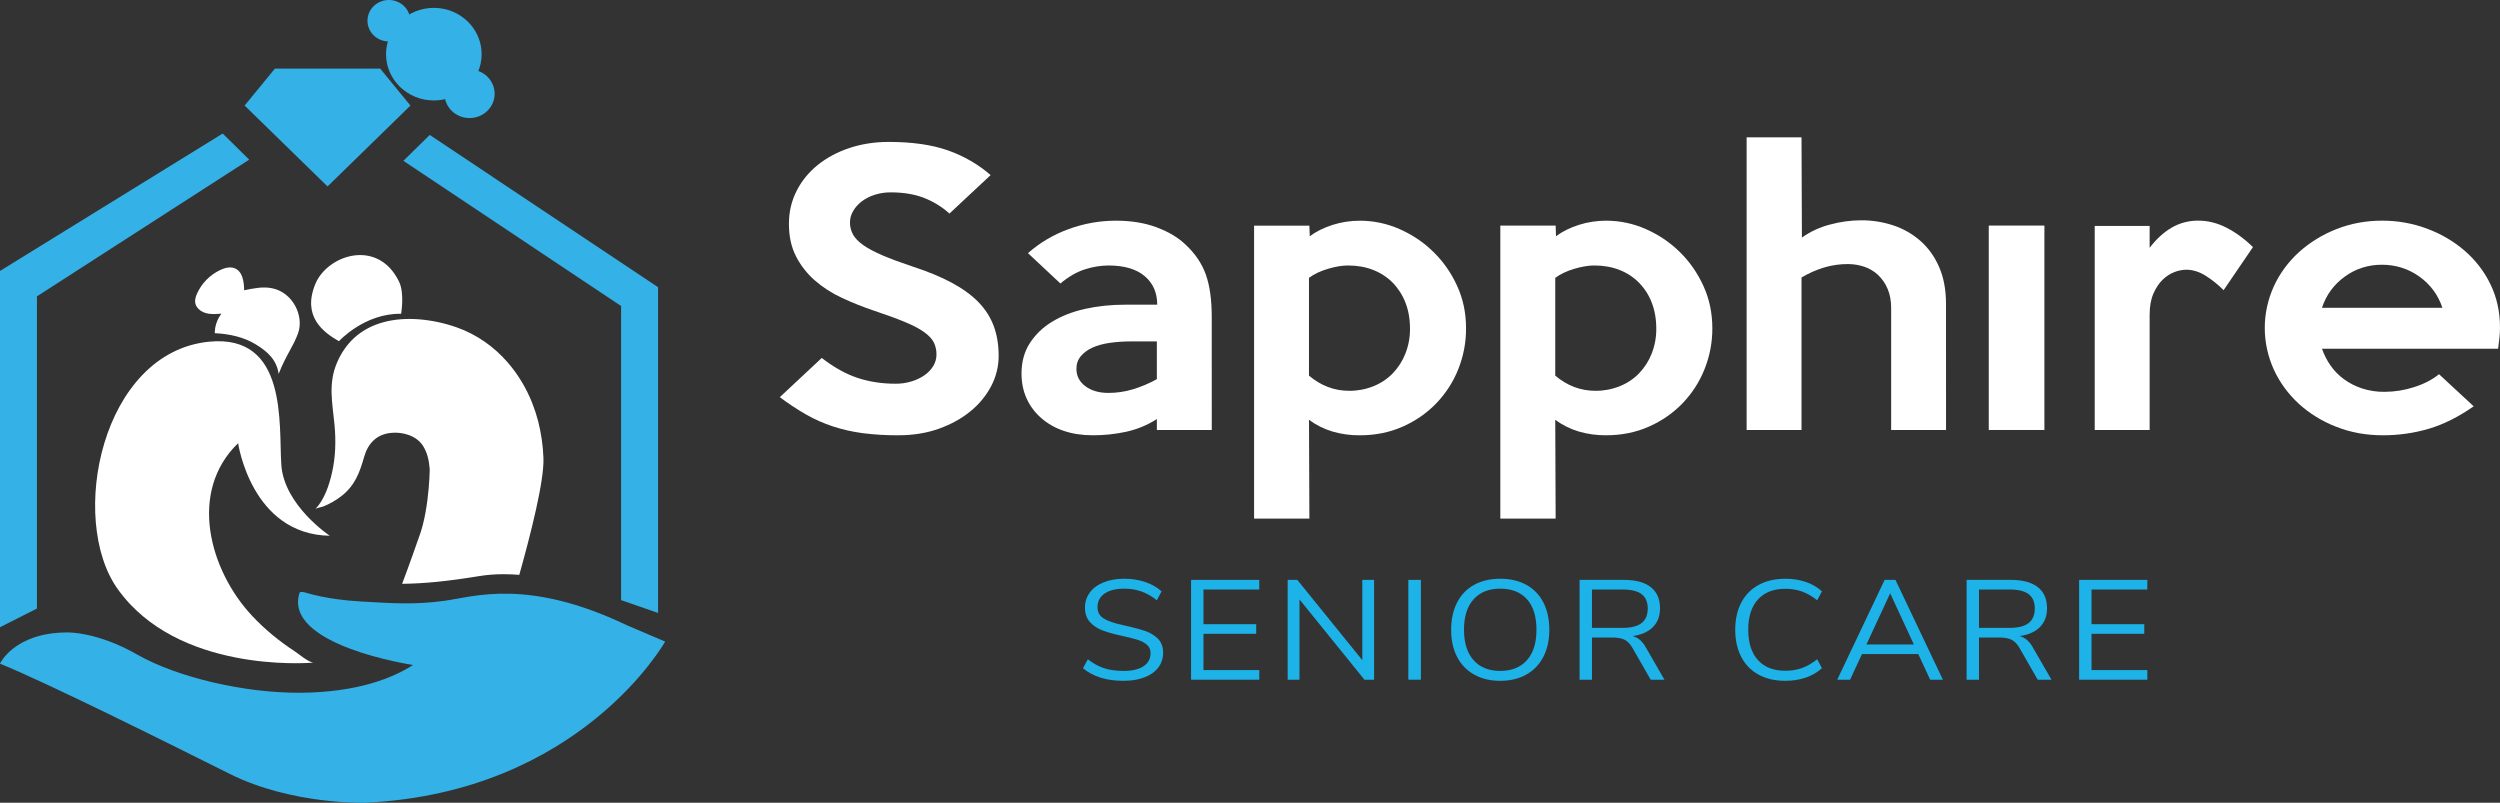 <svg width="109" height="35" viewBox="0 0 109 35" fill="none" xmlns="http://www.w3.org/2000/svg">
<rect x="0" y="0" width="109" height="35" fill="#333333" stroke="none"/>
<g clip-path="url(#clip0_2023_1989)">
<path d="M11.987 2.99H16.575L17.895 4.602L14.281 8.129L10.666 4.602L11.987 2.99Z" fill="#34B2E7"/>
<path d="M17.588 7.012L18.736 5.883L28.691 12.523V26.725L27.08 26.165V13.343L17.588 7.012Z" fill="#34B2E7"/>
<path d="M29 27.973C29 27.973 25.319 34.551 15.946 34.998C15.946 34.998 12.741 35.106 10.007 33.737C7.273 32.369 2.055 29.771 0 28.935C0 28.935 0.617 27.576 2.946 27.574C2.946 27.574 4.24 27.541 5.971 28.533C7.702 29.525 10.654 30.226 13.122 30.204C15.589 30.183 17.136 29.559 18.009 28.993C18.009 28.993 12.307 28.143 13.064 25.834C13.064 25.834 13.116 25.783 13.262 25.821C13.409 25.86 14.224 26.135 15.707 26.223C17.19 26.311 18.086 26.368 19.366 26.197C20.645 26.027 22.983 25.187 27.314 27.253L29 27.973Z" fill="#34B2E7"/>
<path d="M9.709 5.823L10.865 6.96L1.61 12.921V26.532L0 27.346V11.813L9.709 5.823Z" fill="#34B2E7"/>
<path d="M23.694 19.969C23.674 19.428 23.597 18.891 23.464 18.366C23.394 18.097 23.307 17.832 23.205 17.573C22.947 16.923 22.584 16.316 22.127 15.792C22.126 15.791 22.125 15.79 22.125 15.789C21.538 15.118 20.795 14.586 19.916 14.274C19.372 14.082 18.804 13.962 18.227 13.919C17.209 13.849 16.174 14.054 15.429 14.745C15.109 15.042 14.868 15.409 14.697 15.803C14.3 16.72 14.493 17.564 14.584 18.515C14.651 19.215 14.632 19.929 14.474 20.617C14.351 21.152 14.145 21.784 13.748 22.198C13.803 22.142 14.021 22.111 14.098 22.081C14.368 21.972 14.623 21.828 14.854 21.654C15.468 21.189 15.678 20.617 15.877 19.918C16.041 19.341 16.409 18.942 17.041 18.874C17.553 18.82 18.154 18.992 18.439 19.433C18.627 19.724 18.706 20.07 18.73 20.412C18.744 20.043 18.767 22.135 18.256 23.45C18.22 23.545 17.89 24.511 17.533 25.454C18.508 25.444 19.527 25.342 20.898 25.117C21.249 25.061 21.605 25.034 21.962 25.035C22.191 25.035 22.418 25.046 22.641 25.063C23.117 23.367 23.734 20.972 23.694 19.969ZM17.399 12.28C16.473 10.376 14.272 11.112 13.748 12.383C13.159 13.818 14.121 14.499 14.777 14.877C14.777 14.877 15.89 13.653 17.488 13.681C17.488 13.68 17.646 12.791 17.399 12.28ZM11.866 12.568C11.463 12.485 11.046 12.573 10.644 12.656C10.64 12.285 10.58 11.83 10.225 11.694C10.023 11.617 9.793 11.681 9.598 11.774C9.143 11.992 8.784 12.361 8.585 12.814C8.533 12.935 8.491 13.068 8.511 13.198C8.544 13.419 8.749 13.585 8.969 13.649C9.19 13.713 9.425 13.694 9.654 13.674C9.468 13.921 9.366 14.218 9.363 14.524V14.527C9.989 14.556 10.622 14.691 11.152 15.015C11.683 15.339 12.067 15.702 12.149 16.304C12.471 15.474 12.793 15.103 12.999 14.52C13.258 13.783 12.78 12.757 11.866 12.568ZM11 26.859C9.13 24.867 8.192 21.442 10.382 19.322C10.382 19.322 10.953 23.302 14.378 23.359C14.378 23.359 12.38 22.031 12.265 20.262C12.15 18.493 12.551 14.566 9.126 14.897C4.419 15.354 2.961 22.639 5.13 25.68C7.735 29.333 13.357 28.916 13.677 28.89C13.463 28.889 13.001 28.495 12.848 28.396C12.175 27.956 11.546 27.442 11 26.859Z" fill="white"/>
<path d="M18.915 4.38C20.066 4.38 20.999 3.476 20.999 2.362C20.999 1.247 20.066 0.343 18.915 0.343C17.765 0.343 16.831 1.247 16.831 2.362C16.831 3.476 17.765 4.38 18.915 4.38Z" fill="#34B2E7"/>
<path d="M20.473 5.147C21.077 5.147 21.566 4.673 21.566 4.088C21.566 3.503 21.077 3.029 20.473 3.029C19.869 3.029 19.38 3.503 19.38 4.088C19.38 4.673 19.869 5.147 20.473 5.147Z" fill="#34B2E7"/>
<path d="M16.955 1.808C17.47 1.808 17.888 1.403 17.888 0.904C17.888 0.405 17.47 0 16.955 0C16.439 0 16.022 0.405 16.022 0.904C16.022 1.403 16.439 1.808 16.955 1.808Z" fill="#34B2E7"/>
</g>
<path d="M43.541 15.515C43.542 15.971 43.432 16.421 43.217 16.831C42.998 17.25 42.69 17.625 42.312 17.931C41.924 18.25 41.464 18.503 40.932 18.693C40.4 18.883 39.812 18.978 39.17 18.978C38.65 18.982 38.13 18.951 37.615 18.886C37.174 18.828 36.739 18.73 36.319 18.593C35.913 18.459 35.523 18.287 35.155 18.078C34.753 17.847 34.367 17.593 34 17.316L35.828 15.607C36.361 16.018 36.881 16.308 37.391 16.477C37.901 16.646 38.455 16.731 39.053 16.73C39.287 16.732 39.519 16.698 39.741 16.63C39.944 16.57 40.136 16.479 40.307 16.361C40.462 16.253 40.592 16.117 40.689 15.961C40.783 15.806 40.832 15.631 40.83 15.453C40.833 15.273 40.794 15.094 40.714 14.929C40.636 14.776 40.497 14.627 40.298 14.483C40.099 14.339 39.822 14.193 39.468 14.045C39.113 13.896 38.658 13.73 38.105 13.545C37.625 13.384 37.156 13.196 36.7 12.983C36.269 12.784 35.871 12.527 35.52 12.221C35.181 11.922 34.905 11.568 34.706 11.175C34.5 10.775 34.397 10.302 34.397 9.759C34.397 9.235 34.511 8.753 34.738 8.311C34.959 7.878 35.276 7.493 35.669 7.18C36.062 6.867 36.522 6.624 37.048 6.449C37.575 6.275 38.143 6.188 38.752 6.188C39.772 6.188 40.63 6.311 41.329 6.557C42.02 6.799 42.653 7.165 43.191 7.634L41.396 9.311C41.075 9.02 40.697 8.788 40.282 8.626C39.872 8.467 39.39 8.387 38.837 8.387C38.596 8.385 38.357 8.422 38.13 8.495C37.928 8.56 37.74 8.656 37.573 8.78C37.421 8.895 37.294 9.036 37.2 9.196C37.108 9.349 37.059 9.521 37.059 9.696C37.056 9.88 37.102 10.062 37.192 10.227C37.281 10.386 37.43 10.54 37.641 10.689C37.852 10.838 38.132 10.986 38.48 11.135C38.829 11.284 39.264 11.446 39.785 11.62C40.45 11.835 41.021 12.071 41.498 12.328C41.974 12.584 42.362 12.866 42.661 13.174C42.956 13.476 43.182 13.829 43.326 14.213C43.469 14.599 43.541 15.033 43.541 15.515Z" fill="white"/>
<path d="M52.833 18.748H50.439V18.271C50.034 18.531 49.58 18.719 49.101 18.825C48.624 18.928 48.136 18.98 47.646 18.978C47.18 18.978 46.759 18.914 46.383 18.786C46.018 18.665 45.685 18.476 45.402 18.232C45.126 17.992 44.908 17.701 44.762 17.378C44.613 17.049 44.538 16.685 44.538 16.285C44.538 15.782 44.657 15.344 44.895 14.969C45.138 14.591 45.47 14.269 45.868 14.03C46.278 13.779 46.757 13.591 47.306 13.468C47.855 13.345 48.445 13.283 49.076 13.284H50.455C50.455 12.76 50.272 12.345 49.906 12.037C49.541 11.729 49.014 11.575 48.327 11.575C47.976 11.578 47.628 11.636 47.297 11.745C46.942 11.858 46.587 12.063 46.233 12.36L44.82 11.037C45.331 10.584 45.932 10.229 46.59 9.99C47.248 9.746 47.951 9.621 48.66 9.622C49.325 9.622 49.917 9.719 50.436 9.914C50.955 10.109 51.374 10.36 51.693 10.668C52.111 11.058 52.406 11.494 52.576 11.976C52.747 12.458 52.832 13.074 52.832 13.823L52.833 18.748ZM50.439 16.532V14.885H49.342C49.028 14.884 48.714 14.904 48.403 14.946C48.109 14.987 47.854 15.056 47.638 15.153C47.437 15.24 47.26 15.369 47.123 15.53C46.995 15.684 46.931 15.868 46.932 16.084C46.932 16.392 47.062 16.644 47.322 16.839C47.583 17.034 47.918 17.131 48.328 17.131C48.686 17.131 49.042 17.079 49.384 16.977C49.753 16.866 50.107 16.716 50.439 16.531V16.532Z" fill="white"/>
<path d="M63.919 14.315C63.923 14.924 63.808 15.529 63.579 16.101C63.363 16.647 63.038 17.151 62.621 17.586C62.21 18.012 61.712 18.357 61.155 18.602C60.588 18.854 59.966 18.979 59.289 18.979C58.888 18.983 58.488 18.928 58.105 18.818C57.73 18.706 57.38 18.532 57.072 18.303L57.089 22.612H54.678V9.838H57.089L57.106 10.3C57.382 10.095 57.712 9.93 58.095 9.807C58.482 9.684 58.89 9.621 59.3 9.623C59.892 9.624 60.477 9.748 61.012 9.985C61.568 10.227 62.069 10.564 62.491 10.978C62.923 11.398 63.27 11.893 63.53 12.463C63.791 13.032 63.921 13.649 63.919 14.315ZM61.476 14.33C61.476 13.909 61.409 13.53 61.276 13.191C61.153 12.87 60.963 12.574 60.717 12.321C60.48 12.082 60.189 11.893 59.865 11.767C59.537 11.639 59.173 11.575 58.773 11.575C58.517 11.575 58.225 11.623 57.897 11.721C57.569 11.819 57.294 11.949 57.071 12.114V16.377C57.594 16.819 58.178 17.039 58.823 17.039C59.187 17.042 59.548 16.974 59.883 16.839C60.204 16.71 60.491 16.519 60.725 16.277C60.966 16.025 61.153 15.732 61.276 15.415C61.412 15.068 61.48 14.7 61.476 14.33Z" fill="white"/>
<path d="M74.658 14.315C74.661 14.924 74.545 15.529 74.316 16.1C74.1 16.646 73.775 17.15 73.358 17.585C72.947 18.011 72.448 18.356 71.891 18.601C71.325 18.852 70.703 18.978 70.025 18.978C69.624 18.982 69.225 18.927 68.842 18.817C68.467 18.705 68.116 18.531 67.809 18.302L67.826 22.611H65.414V9.837H67.826L67.842 10.299C68.119 10.094 68.449 9.929 68.832 9.806C69.219 9.683 69.626 9.62 70.036 9.622C70.629 9.623 71.214 9.747 71.749 9.984C72.304 10.226 72.806 10.563 73.228 10.977C73.66 11.397 74.006 11.893 74.267 12.462C74.528 13.031 74.658 13.649 74.658 14.315ZM72.214 14.33C72.214 13.909 72.147 13.53 72.015 13.191C71.893 12.87 71.703 12.574 71.456 12.322C71.219 12.082 70.928 11.893 70.605 11.767C70.277 11.639 69.912 11.575 69.511 11.575C69.255 11.575 68.963 11.624 68.635 11.721C68.307 11.819 68.032 11.95 67.809 12.114V16.378C68.332 16.819 68.916 17.04 69.561 17.039C69.925 17.042 70.286 16.974 70.621 16.839C70.942 16.71 71.229 16.519 71.463 16.278C71.704 16.025 71.891 15.733 72.014 15.416C72.15 15.068 72.218 14.7 72.214 14.33Z" fill="white"/>
<path d="M84.847 18.748H82.454V13.422C82.454 13.104 82.401 12.824 82.295 12.583C82.201 12.359 82.059 12.155 81.878 11.983C81.708 11.825 81.503 11.704 81.277 11.628C81.049 11.552 80.809 11.513 80.567 11.513C80.21 11.512 79.855 11.564 79.516 11.667C79.175 11.773 78.849 11.918 78.546 12.098V18.748H76.153V5.987H78.546L78.563 10.359C78.929 10.097 79.347 9.903 79.793 9.789C80.231 9.67 80.684 9.608 81.139 9.605C81.621 9.602 82.099 9.678 82.553 9.828C82.993 9.975 83.394 10.206 83.733 10.505C84.076 10.808 84.348 11.188 84.547 11.645C84.747 12.101 84.847 12.642 84.846 13.268L84.847 18.748Z" fill="white"/>
<path d="M89.136 9.835H86.71V18.747H89.136V9.835Z" fill="white"/>
<path d="M98.228 10.774L96.949 12.652C96.718 12.418 96.458 12.208 96.176 12.029C95.894 11.85 95.609 11.76 95.32 11.759C95.145 11.763 94.973 11.797 94.813 11.859C94.617 11.934 94.441 12.047 94.297 12.19C94.136 12.344 94.001 12.546 93.89 12.798C93.779 13.05 93.724 13.361 93.724 13.729V18.747H91.33V9.851H93.724V10.805C94.012 10.426 94.33 10.133 94.68 9.928C95.03 9.722 95.437 9.615 95.852 9.62C96.272 9.62 96.685 9.725 97.09 9.935C97.495 10.146 97.874 10.425 98.228 10.774Z" fill="white"/>
<path d="M109 14.283C109 14.427 108.992 14.576 108.975 14.729C108.959 14.883 108.939 15.042 108.917 15.206H101.239C101.328 15.464 101.453 15.71 101.612 15.937C101.771 16.167 101.97 16.369 102.202 16.538C102.44 16.71 102.707 16.845 102.991 16.938C103.304 17.038 103.633 17.088 103.964 17.084C104.405 17.083 104.844 17.013 105.26 16.877C105.692 16.739 106.053 16.551 106.341 16.315L107.853 17.715C107.189 18.178 106.538 18.503 105.9 18.693C105.247 18.885 104.566 18.981 103.881 18.978C103.16 18.978 102.487 18.855 101.861 18.608C101.254 18.374 100.701 18.034 100.232 17.608C99.769 17.183 99.399 16.678 99.143 16.123C98.88 15.545 98.744 14.925 98.744 14.299C98.744 13.672 98.88 13.052 99.143 12.475C99.4 11.918 99.773 11.413 100.24 10.989C100.712 10.565 101.264 10.226 101.869 9.989C102.49 9.743 103.155 9.621 103.864 9.621C104.53 9.619 105.191 9.736 105.809 9.966C106.417 10.19 106.975 10.516 107.455 10.928C107.934 11.342 108.319 11.842 108.585 12.398C108.862 12.967 109 13.596 109 14.283ZM106.489 13.421C106.301 12.857 105.966 12.403 105.484 12.059C105.017 11.72 104.44 11.538 103.847 11.543C103.261 11.539 102.692 11.721 102.234 12.059C101.757 12.403 101.425 12.857 101.237 13.421H106.489Z" fill="white"/>
<path d="M47.218 29.135L47.431 28.746C47.663 28.927 47.899 29.056 48.142 29.135C48.384 29.213 48.665 29.252 48.985 29.252C49.363 29.252 49.654 29.184 49.858 29.048C50.063 28.912 50.165 28.721 50.165 28.474C50.165 28.33 50.116 28.213 50.018 28.122C49.908 28.025 49.776 27.951 49.631 27.906C49.42 27.839 49.204 27.784 48.985 27.739C48.621 27.661 48.322 27.579 48.089 27.493C47.869 27.415 47.674 27.288 47.522 27.122C47.377 26.962 47.305 26.752 47.305 26.493C47.301 26.259 47.374 26.029 47.515 25.835C47.655 25.644 47.855 25.496 48.115 25.391C48.375 25.286 48.676 25.234 49.018 25.233C49.328 25.231 49.636 25.279 49.928 25.375C50.196 25.462 50.441 25.601 50.645 25.783L50.438 26.172C50.216 25.995 49.99 25.866 49.762 25.786C49.524 25.704 49.272 25.663 49.018 25.666C48.654 25.666 48.368 25.736 48.162 25.878C47.955 26.02 47.852 26.219 47.852 26.474C47.852 26.692 47.943 26.857 48.125 26.968C48.307 27.079 48.583 27.174 48.952 27.252C49.356 27.343 49.674 27.426 49.905 27.502C50.124 27.571 50.322 27.689 50.482 27.845C50.635 27.997 50.712 28.201 50.712 28.456C50.712 28.703 50.642 28.919 50.502 29.104C50.362 29.289 50.161 29.432 49.898 29.533C49.636 29.634 49.33 29.684 48.979 29.684C48.245 29.684 47.658 29.501 47.218 29.135Z" fill="#1DB3E8"/>
<path d="M51.931 29.635V25.283H54.904V25.703H52.471V27.215H54.771V27.634H52.471V29.215H54.904V29.635H51.931Z" fill="#1DB3E8"/>
<path d="M59.397 25.283H59.91V29.635H59.49L56.657 26.135V29.635H56.143V25.283H56.563L59.397 28.783L59.397 25.283Z" fill="#1DB3E8"/>
<path d="M61.404 29.635V25.283H61.951V29.635H61.404Z" fill="#1DB3E8"/>
<path d="M64.273 29.412C63.951 29.231 63.703 28.974 63.53 28.641C63.357 28.307 63.27 27.914 63.27 27.462C63.27 27.005 63.356 26.609 63.527 26.273C63.698 25.938 63.945 25.681 64.267 25.502C64.589 25.323 64.97 25.233 65.41 25.233C65.85 25.233 66.231 25.323 66.554 25.502C66.876 25.681 67.123 25.938 67.294 26.273C67.465 26.609 67.55 27.003 67.55 27.455C67.55 27.908 67.464 28.302 67.29 28.638C67.117 28.973 66.869 29.231 66.547 29.412C66.225 29.593 65.846 29.684 65.41 29.684C64.975 29.684 64.596 29.593 64.273 29.412ZM66.573 28.786C66.851 28.475 66.99 28.032 66.99 27.455C66.99 26.879 66.852 26.436 66.577 26.128C66.301 25.82 65.912 25.666 65.41 25.665C64.913 25.665 64.525 25.821 64.247 26.131C63.968 26.442 63.829 26.884 63.83 27.455C63.83 28.028 63.969 28.47 64.247 28.783C64.524 29.096 64.912 29.252 65.41 29.252C65.908 29.252 66.295 29.096 66.573 28.786Z" fill="#1DB3E8"/>
<path d="M72.57 29.635H71.97L71.17 28.24C71.072 28.071 70.958 27.955 70.827 27.891C70.696 27.827 70.517 27.795 70.29 27.795H69.41V29.635H68.87V25.283H70.803C71.315 25.283 71.704 25.388 71.973 25.598C72.242 25.808 72.377 26.116 72.377 26.523C72.377 26.861 72.273 27.134 72.067 27.341C71.86 27.549 71.566 27.679 71.183 27.733C71.302 27.765 71.41 27.822 71.5 27.899C71.602 27.991 71.686 28.097 71.75 28.214L72.57 29.635ZM70.756 27.375C71.12 27.375 71.392 27.305 71.572 27.166C71.752 27.026 71.842 26.814 71.842 26.53C71.842 26.25 71.753 26.042 71.576 25.906C71.398 25.77 71.124 25.703 70.755 25.703H69.409V27.375H70.756Z" fill="#1DB3E8"/>
<path d="M76.677 29.416C76.347 29.237 76.095 28.979 75.92 28.644C75.745 28.308 75.657 27.912 75.656 27.456C75.656 26.999 75.744 26.604 75.92 26.271C76.096 25.937 76.348 25.681 76.677 25.502C77.005 25.323 77.392 25.234 77.837 25.234C78.141 25.23 78.443 25.277 78.73 25.372C78.994 25.46 79.235 25.6 79.437 25.782L79.23 26.171C79.003 25.994 78.781 25.867 78.563 25.788C78.333 25.708 78.088 25.668 77.843 25.671C77.327 25.671 76.928 25.826 76.646 26.137C76.364 26.448 76.223 26.887 76.223 27.455C76.223 28.027 76.364 28.468 76.646 28.779C76.927 29.09 77.326 29.245 77.843 29.245C78.089 29.248 78.333 29.208 78.563 29.128C78.781 29.05 79.003 28.922 79.23 28.745L79.437 29.134C79.235 29.316 78.994 29.456 78.73 29.545C78.443 29.639 78.141 29.686 77.837 29.683C77.392 29.684 77.005 29.595 76.677 29.416Z" fill="#1DB3E8"/>
<path d="M84.156 29.635L83.636 28.517H81.183L80.663 29.635H80.103L82.17 25.283H82.642L84.71 29.635H84.156ZM81.377 28.098H83.444L82.411 25.869L81.377 28.098Z" fill="#1DB3E8"/>
<path d="M89.444 29.635H88.844L88.044 28.24C87.946 28.071 87.831 27.955 87.7 27.891C87.57 27.827 87.391 27.795 87.164 27.795H86.284V29.635H85.744V25.283H87.677C88.188 25.283 88.578 25.388 88.847 25.598C89.116 25.808 89.251 26.116 89.25 26.523C89.25 26.861 89.147 27.134 88.94 27.341C88.734 27.549 88.439 27.679 88.057 27.733C88.175 27.765 88.284 27.822 88.374 27.899C88.475 27.991 88.56 28.097 88.624 28.214L89.444 29.635ZM87.63 27.375C87.995 27.375 88.267 27.305 88.447 27.166C88.627 27.026 88.717 26.814 88.717 26.53C88.717 26.25 88.628 26.042 88.45 25.906C88.273 25.77 87.999 25.703 87.63 25.703H86.284V27.375H87.63Z" fill="#1DB3E8"/>
<path d="M90.65 29.635V25.283H93.623V25.703H91.19V27.215H93.49V27.634H91.19V29.215H93.623V29.635H90.65Z" fill="#1DB3E8"/>
<defs>
<clipPath id="clip0_2023_1989">
<rect width="29" height="35" fill="white"/>
</clipPath>
</defs>
</svg>
